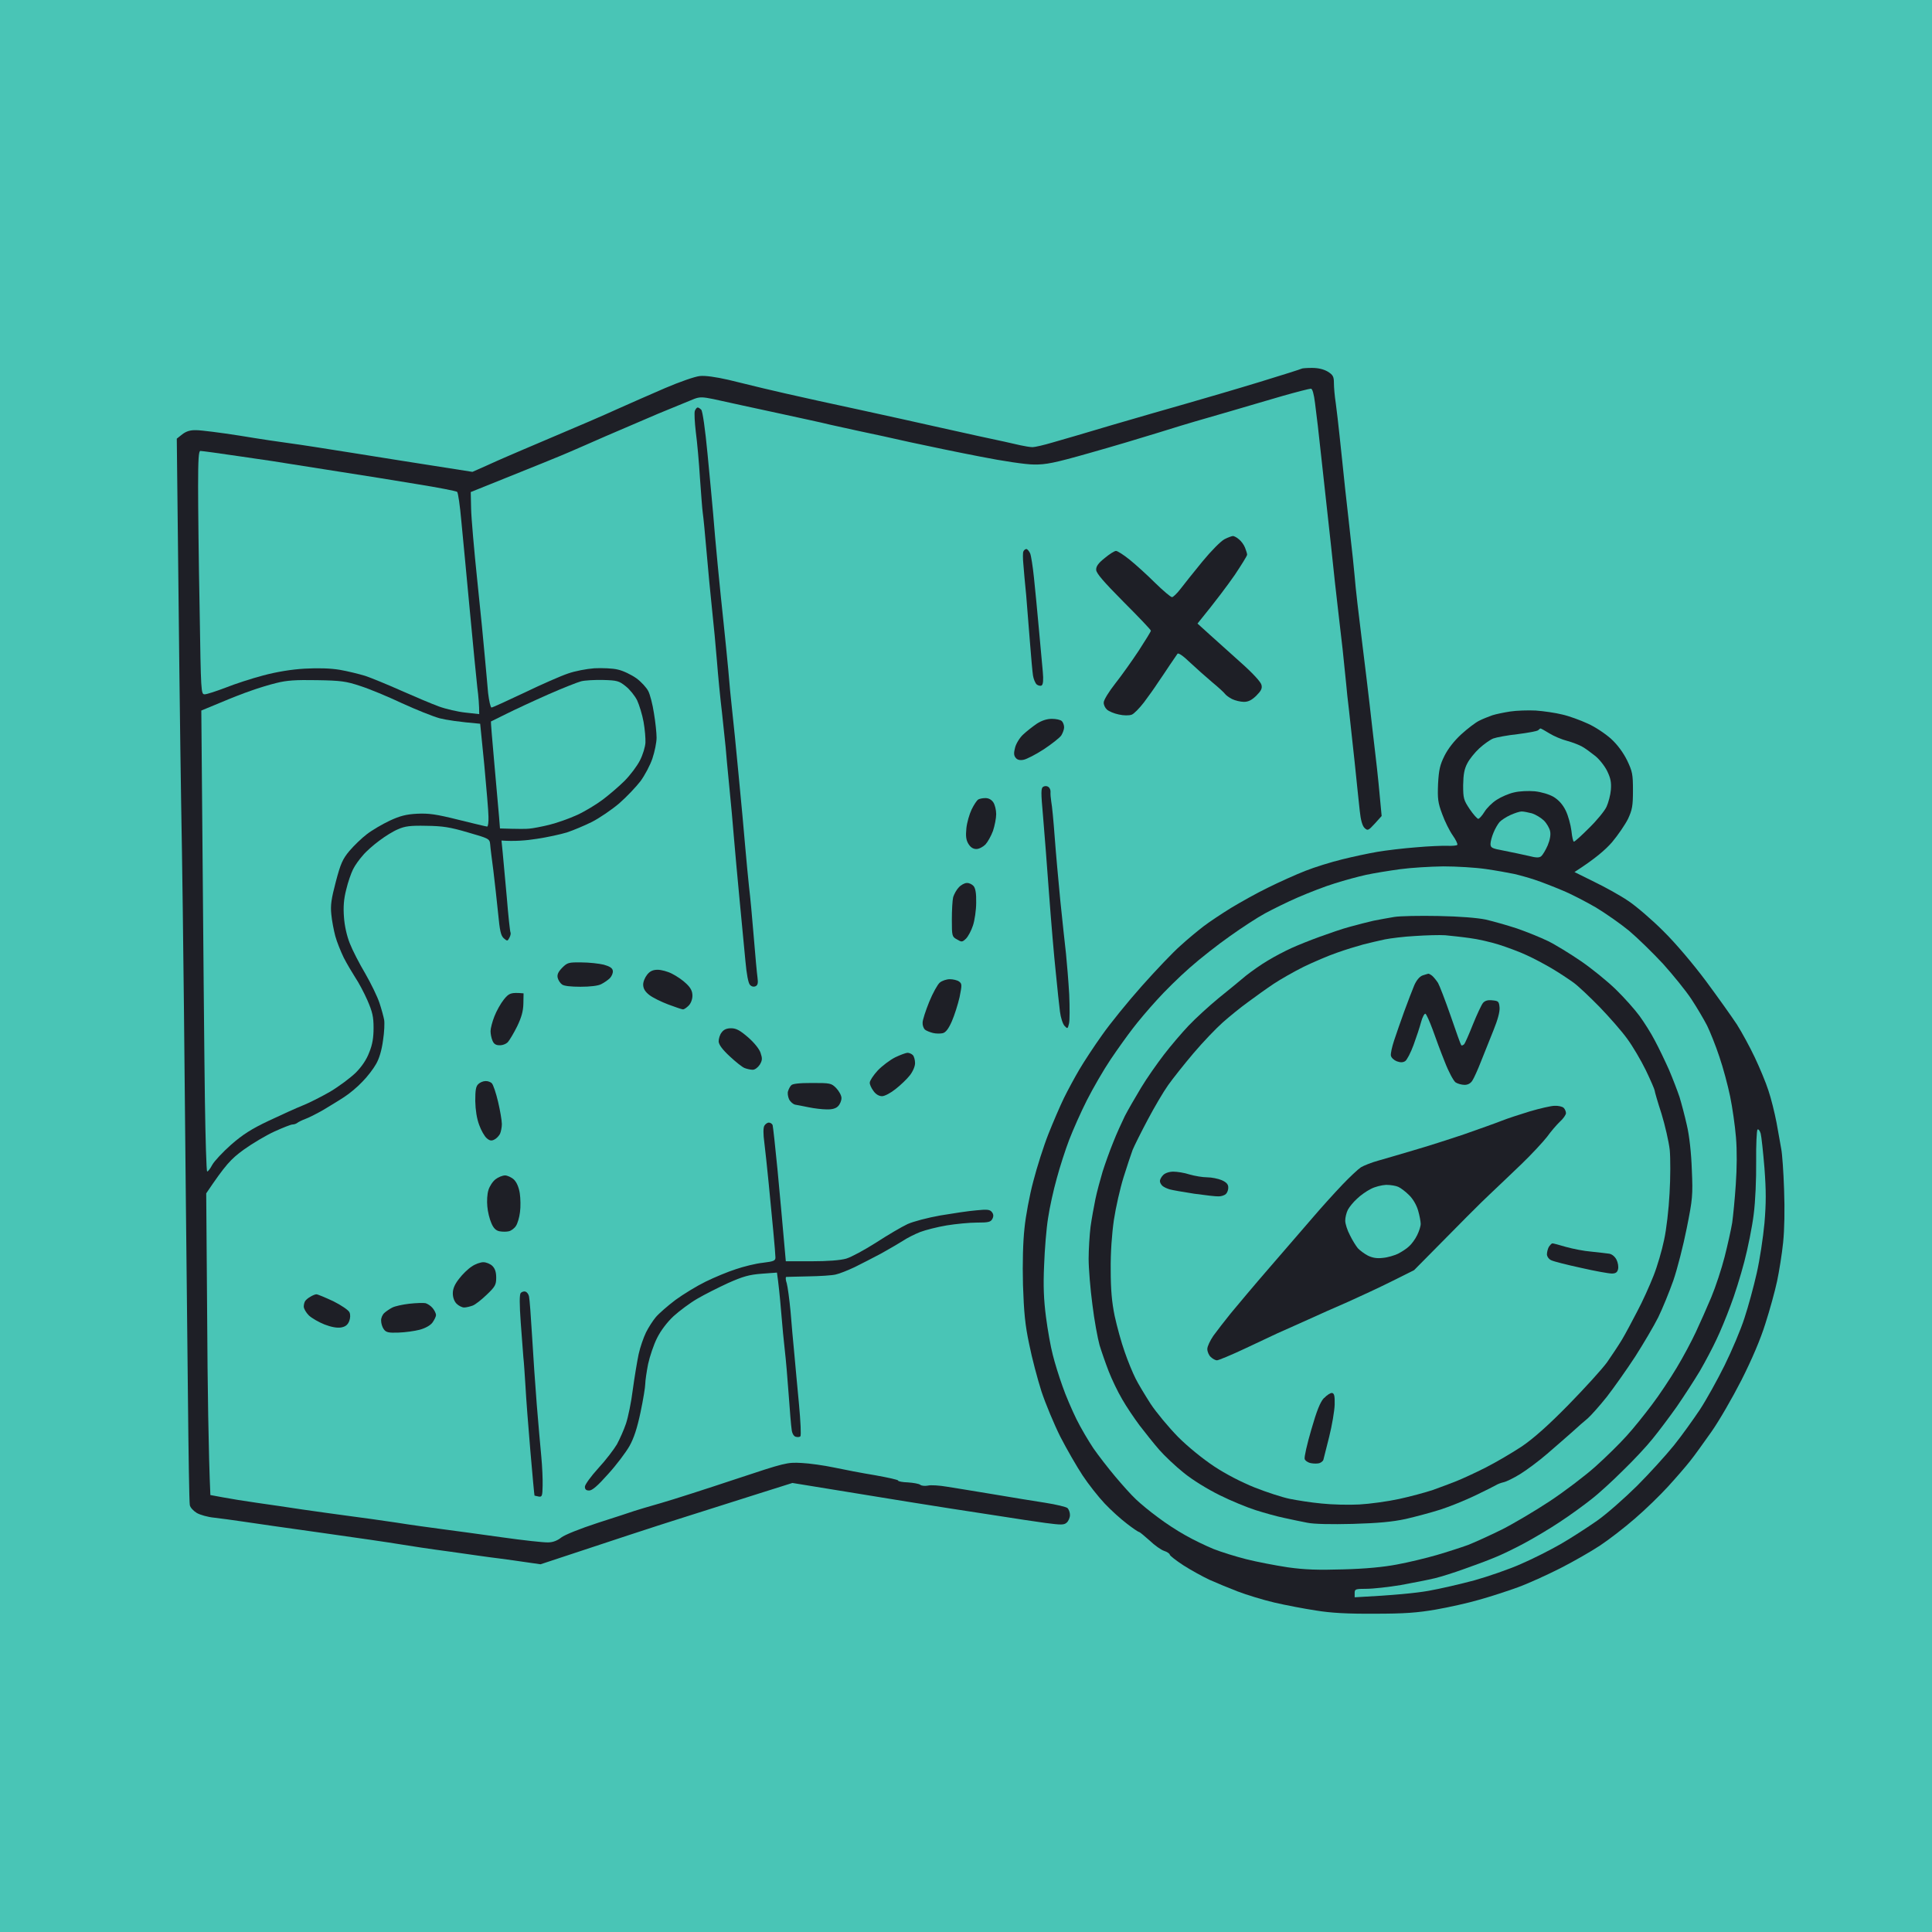 <svg width="1024" height="1024" viewBox="0 0 1024 1024" fill="none" xmlns="http://www.w3.org/2000/svg">
<path d="M0 1024V512V0H1024V1024H0Z" fill="#49C5B6"/>
<path fill-rule="evenodd" clip-rule="evenodd" d="M695.4 195C698.7 195 701.6 195.7 703.8 197C706.5 198.7 707 199.6 707 203C707 205.2 707.4 210 708 213.8C708.5 217.5 709.4 225.2 710 231C710.6 236.8 712 249.6 713 259.5C714.1 269.4 715.5 281.6 716 286.5C716.6 291.4 717.5 300 718 305.5C718.4 311 720.2 326.5 721.9 340C723.6 353.5 725.4 368.8 726 374C726.6 379.2 727.9 390.9 729 400C730.1 409.1 731.2 420.1 732.3 432.5L728.7 436.5C725.2 440.3 724.9 440.4 723.2 438.8C722.1 437.7 721.2 434.7 720.7 429.8C720.3 425.8 719 414.2 718 404C716.9 393.8 715.5 381.4 715 376.5C714.4 371.6 713.7 365.2 713.5 362.5C713.2 359.8 712.4 351.4 711.6 344C710.7 336.6 709.6 326.4 709 321.5C708.4 316.6 706.8 302.1 705.5 289.5C704.1 276.9 701.9 256.4 700.5 244C699.2 231.6 697.6 218 697 213.7C696.4 208.8 695.6 206 694.8 206C694.1 206 687.4 207.7 680 209.8C672.6 212 660 215.6 652 218C644 220.3 635.5 222.8 633 223.5C630.5 224.2 622 226.8 614 229.3C606 231.8 589.6 236.7 577.5 240.1C558.9 245.4 554.3 246.3 548 246.2C543.7 246.2 531.6 244.4 519.5 242C508 239.8 491.3 236.3 482.5 234.4C473.7 232.4 461.3 229.7 455 228.4C448.7 227 441.9 225.5 440 225.1C438.1 224.6 433.1 223.5 429 222.6C424.9 221.7 417.2 220 412 218.9C406.8 217.8 398.5 216 393.5 214.9C388.6 213.8 381.6 212.3 378 211.5C372.6 210.4 370.9 210.3 368 211.4C366.1 212.2 357.5 215.7 349 219.2C340.5 222.8 327.9 228.2 321 231.2C314.1 234.2 305.6 238 302 239.5C298.4 241.1 285.2 246.5 249.5 260.8L249.7 269.7C249.8 274.5 251.3 291.8 253 308C254.7 324.2 256.5 342.4 257 348.5C257.6 354.6 258.3 363 258.7 367.3C259.2 371.5 260 375 260.5 375C261.1 375 268.9 371.4 278 367.1C287.1 362.7 297.4 358.2 301 357C304.6 355.7 310.9 354.5 315 354.2C319.1 354 324.8 354.2 327.5 354.9C330.3 355.5 334.6 357.6 337.3 359.5C339.9 361.4 342.7 364.5 343.6 366.3C344.5 368 345.9 373.3 346.6 378C347.4 382.7 348 388.5 348 391C348 393.5 347 398.4 345.8 402C344.6 405.6 341.7 411 339.5 414C337.2 417 332.2 422.3 328.2 425.8C324.2 429.2 317.7 433.6 313.8 435.6C309.8 437.6 303.8 440.1 300.5 441.2C297.2 442.2 290 443.8 284.5 444.6C279 445.5 272.5 446 265.8 445.5L266.4 451.5C266.7 454.8 267.7 465.6 268.6 475.5C269.4 485.4 270.3 493.8 270.6 494.3C270.8 494.7 270.6 495.9 270 497C269 498.9 268.9 498.9 267 497.3C265.4 495.8 264.9 493.3 264 484C263.4 477.7 262.2 467.6 261.5 461.5C260.7 455.4 259.9 449.2 259.8 447.5C259.5 444.6 259.2 444.4 248 441.2C238.5 438.4 234.6 437.8 226 437.7C217.5 437.5 214.6 437.9 211 439.5C208.5 440.5 204 443.3 201 445.6C198 447.8 194 451.3 192.3 453.4C190.5 455.4 188.1 458.7 187.1 460.8C186.1 462.8 184.4 467.6 183.5 471.5C182.2 476.5 181.9 480.7 182.3 486C182.6 490.6 183.8 496 185.4 500C186.8 503.6 190.5 510.8 193.6 516C196.6 521.2 200 528.2 201.1 531.5C202.2 534.8 203.3 538.9 203.6 540.5C203.9 542.1 203.7 547.1 203 551.5C202.3 556.7 201 561.1 199.3 564C197.9 566.5 194.7 570.7 192.1 573.3C189.6 576 185.3 579.6 182.5 581.4C179.8 583.2 174.8 586.2 171.5 588.2C168.2 590.1 163.9 592.3 162 593C160.1 593.7 158.1 594.7 157.5 595.2C157 595.6 155.9 596 155 596C154.2 596 149.9 597.7 145.5 599.7C141.1 601.7 133.7 606.1 129.1 609.4C122.3 614.4 119.7 617.1 109.3 632.5L109.8 698C110 734 110.5 770 111.5 792.4L118 793.6C121.6 794.3 129.7 795.6 136 796.5C142.3 797.4 153.4 799 160.5 800.1C167.7 801.1 178.7 802.7 185 803.5C191.3 804.3 202.6 805.9 210 807C217.4 808.2 228.5 809.7 234.5 810.5C240.6 811.3 254.7 813.2 266 814.8C277.3 816.4 288.3 817.6 290.5 817.5C293.1 817.5 295.5 816.5 297.5 814.9C299.3 813.5 307.2 810.3 317 807.1C326.1 804.2 334.6 801.4 336 800.9C337.4 800.4 343.9 798.5 350.5 796.6C357.1 794.7 374.8 789 389.8 784C416.3 775.2 417.2 775 424.8 775.4C429 775.6 436.8 776.7 442 777.8C447.2 778.9 457 780.8 463.8 781.9C470.5 783.1 476 784.3 476 784.7C476 785.2 478.4 785.6 481.2 785.7C484.1 785.9 487.1 786.4 487.8 787C488.4 787.5 490.2 787.7 491.8 787.4C493.3 787 497.9 787.3 502 788C506.1 788.6 517.2 790.5 526.5 792C535.9 793.6 548.2 795.6 554 796.5C559.8 797.4 565.1 798.7 565.8 799.3C566.5 800 567.1 801.6 567.1 803C567.1 804.4 566.3 806.2 565.4 807C564 808.3 562.5 808.3 554.1 807.2C548.8 806.5 537.8 804.8 529.5 803.5C521.3 802.2 509.6 800.4 503.5 799.5C497.5 798.6 476.2 795.2 420 786L401.3 791.9C390.9 795.2 372.4 801.1 360 805C347.6 808.9 326 816 286.5 829.1L279.5 828.1C275.7 827.5 268.9 826.6 264.5 826C260.1 825.5 248.4 823.8 238.5 822.4C228.6 821.1 216.7 819.3 212 818.5C207.3 817.7 188.9 815 171 812.5C153.1 810 134.2 807.3 129 806.5C123.8 805.7 116.8 804.8 113.5 804.4C110.2 804.1 106 802.9 104.3 801.9C102.5 800.8 100.8 799 100.6 797.7C100.3 796.5 99.9 770.3 99.6 739.5C99.3 708.7 98.8 661.9 98.5 635.5C98.2 609.1 97.8 563.9 97.5 535C97.2 506.1 96.6 456.6 96 425C95.5 393.4 94.8 337.1 93.7 232.5L96.6 230.2C98.7 228.6 100.8 227.9 104 228C106.5 228 116.8 229.3 127 230.9C137.2 232.6 149.3 234.4 154 235C158.7 235.6 173.3 237.9 186.5 240C199.7 242.1 219.5 245.3 250.4 250.1L257.4 247C261.3 245.2 265.9 243.2 267.5 242.5C269.2 241.7 280.6 236.9 293 231.6C305.4 226.4 320.7 219.8 327 216.9C333.3 214.1 344.8 209 352.5 205.7C360.2 202.4 368.5 199.5 371 199.3C373.8 199 379.4 199.8 386 201.3C391.8 202.7 400.1 204.7 404.5 205.8C408.9 206.9 422.2 209.9 434 212.5C445.8 215 465.6 219.4 478 222.1C490.4 224.9 508.6 228.9 518.5 231.1C528.4 233.2 538.4 235.4 540.8 236C543.1 236.5 546 237 547.3 237C548.5 237 553.3 235.9 558 234.5C562.7 233.2 576.6 229.1 589 225.4C601.4 221.8 619.2 216.6 628.5 214C637.9 211.3 655.4 206.2 667.5 202.5C679.6 198.8 689.7 195.6 689.9 195.4C690.1 195.2 692.6 195 695.4 195V195ZM369.7 216C370.2 215.9 371 216.5 371.7 217.2C372.4 218 373.8 227.7 375 240.5C376.2 252.6 377.5 267 378 272.5C378.4 278 379.5 290.1 380.4 299.5C381.3 308.9 382.7 322.6 383.5 330C384.3 337.4 385.4 348.7 386 355C386.5 361.3 387.4 370.8 388 376C388.6 381.2 390.2 397 391.5 411C392.9 425 394.4 442.1 395 449C395.6 455.9 396.5 465.3 397 470C397.6 474.7 398.7 486.6 399.5 496.5C400.3 506.4 401.2 516.2 401.5 518.2C401.9 521 401.6 522.2 400.5 522.7C399.5 523.2 398.3 522.9 397.5 522C396.6 521.1 395.7 516.2 395.1 509.5C394.5 503.4 393.1 488.8 392 477C390.9 465.2 389.5 450.3 389 444C388.5 437.7 387.4 425.3 386.5 416.5C385.6 407.7 384.8 398.5 384.6 396C384.3 393.5 383.5 385.4 382.7 378C381.8 370.6 380.6 358.2 380 350.5C379.4 342.8 378.2 330.4 377.4 323C376.6 315.6 375.3 301.9 374.5 292.5C373.7 283.1 372.8 273.9 372.5 272C372.2 270.1 371.6 261.7 371 253.5C370.5 245.2 369.5 234.2 368.8 229C368.2 223.8 367.9 218.7 368.3 217.7C368.7 216.8 369.3 216 369.7 216V216ZM653.5 284.1C654 284.1 655.5 284.8 656.6 285.8C657.8 286.7 659.3 288.7 659.9 290.3C660.5 291.8 661 293.4 661 294C661 294.6 658 299.4 654.4 304.8C650.7 310.1 644.8 318.1 634.7 330.5L641.1 336.3C644.6 339.4 652.1 346.2 657.8 351.3C664 356.8 668.3 361.5 668.6 363C669.1 364.9 668.4 366.2 665.8 368.8C663.4 371.1 661.6 372 659.3 372C657.5 372 654.6 371.3 653 370.5C651.4 369.7 649.7 368.4 649.3 367.8C648.8 367.1 645.8 364.3 642.5 361.6C639.2 358.8 633.9 354.1 630.7 351.1C627.2 347.7 624.6 345.9 624.1 346.5C623.7 347.1 621.8 349.8 620 352.5C618.2 355.3 615.3 359.5 613.6 362C612 364.5 608.7 369.1 606.3 372.3C603.9 375.4 601 378.4 599.8 378.8C598.5 379.3 595.5 379.3 593 378.7C590.5 378.2 587.7 377 586.7 376.1C585.7 375.2 584.9 373.5 585 372.3C585 371 587.8 366.5 591.1 362.3C594.5 358 600.1 350.1 603.6 344.8C607.1 339.4 610 334.7 610 334.3C610 333.8 603.5 327 595.5 319C584.9 308.3 581 303.8 581 302C580.9 300.2 582.2 298.4 585.5 295.8C588 293.7 590.7 292 591.5 292C592.3 292 595.6 294.1 598.8 296.7C601.9 299.2 608 304.7 612.2 308.9C616.5 313.1 620.5 316.5 621.2 316.5C621.8 316.5 623.9 314.5 625.8 312C627.7 309.5 632.9 303 637.4 297.5C642.1 291.8 647.1 286.8 649 285.8C650.9 284.8 653 284.1 653.5 284.1V284.1ZM544 291C544.5 291 545.4 292 546 293.3C546.5 294.5 547.4 300.2 548 306C548.6 311.8 549.8 323.9 550.6 333C551.4 342.1 552.4 352.4 552.7 356C553.1 360.333 552.9 362.767 552.1 363.3C551.5 363.7 550.3 363.4 549.5 362.8C548.7 362.1 547.8 359.9 547.5 358C547.2 356.1 546.5 348.2 545.9 340.5C545.3 332.8 544.4 321.6 543.9 315.5C543.3 309.4 542.6 302 542.4 299C542.1 296 542.1 292.9 542.4 292.3C542.7 291.6 543.4 291 544 291ZM814 376.6C818.1 376.9 824.4 377.8 828 378.7C831.6 379.5 837.6 381.7 841.5 383.5C845.4 385.2 850.9 388.9 853.9 391.6C857.3 394.7 860.3 398.8 862.4 403C865.2 408.9 865.5 410.3 865.5 419C865.5 427.2 865.1 429.2 862.9 434C861.4 437 857.6 442.6 854.4 446.4C851 450.3 845.6 455.1 834.5 462.2L845 467.4C850.8 470.2 858.9 474.7 863 477.5C867.1 480.2 875.5 487.4 881.6 493.5C888.1 499.9 897.4 510.9 904.2 520C910.5 528.5 917.9 538.9 920.6 543C923.2 547.1 927.5 555 930.1 560.5C932.7 566 936 573.9 937.3 578C938.7 582.1 940.6 589.8 941.6 595C942.5 600.2 943.7 606.5 944.1 609C944.6 611.5 945.3 621.1 945.6 630.5C946 641 945.8 651.7 945.1 658.5C944.5 664.5 943 673.8 941.9 679C940.8 684.2 938 694.4 935.7 701.5C933.1 709.9 928.5 720.6 923 731.5C918.2 740.9 911.1 753.2 907 759C902.9 764.8 897.9 771.8 895.7 774.5C893.5 777.3 888.3 783.3 884.1 787.9C879.9 792.5 872 800.2 866.5 804.9C861 809.7 852.7 816.1 848 819.2C843.3 822.3 833.9 827.7 827 831.2C820.1 834.7 810 839.3 804.5 841.3C799 843.3 789.8 846.3 784 847.9C778.2 849.6 767.9 851.9 761 853.1C751.1 854.8 744.4 855.3 728.5 855.3C714.3 855.4 705.3 854.9 697.5 853.6C691.5 852.7 681.5 850.8 675.5 849.4C669.5 848 660.7 845.3 656 843.5C651.3 841.7 644.6 838.9 641 837.3C637.4 835.6 631.2 832.2 627.3 829.7C623.3 827.1 620 824.5 620 824C620 823.5 618.6 822.5 617 822C615.4 821.5 611.9 819 609.3 816.5C606.6 814.1 604.2 812.1 603.8 812C603.3 812 600.4 810 597.3 807.6C594.1 805.2 588.8 800.4 585.5 796.9C582.2 793.4 576.9 786.7 573.8 782C570.7 777.3 565.4 768.1 562 761.5C558.7 754.9 554.2 744.1 552 737.5C549.9 730.9 546.9 719.6 545.5 712.5C543.3 702.2 542.7 695.6 542.2 681C541.9 669.4 542.2 658.2 543 651C543.6 644.7 545.7 633.4 547.7 626C549.6 618.6 553.2 607.3 555.7 601C558.2 594.7 561.9 586.1 563.9 582C565.9 577.9 569.6 571.1 572 567C574.4 562.9 579.9 554.5 584.2 548.5C588.4 542.5 597.9 530.8 605.3 522.5C612.6 514.3 621.7 504.7 625.6 501.3C629.4 497.8 635 493.2 638 490.9C641 488.6 647.5 484.3 652.5 481.2C657.5 478.2 666.2 473.3 672 470.5C677.8 467.6 686.7 463.6 691.8 461.6C696.8 459.6 705.6 456.9 711.3 455.5C716.9 454.1 725.3 452.3 730 451.5C734.7 450.7 743.9 449.6 750.5 449.1C757.1 448.5 764.6 448.2 767.2 448.3C769.7 448.4 772.1 448.2 772.4 447.8C772.7 447.3 771.6 445.1 770 442.8C768.3 440.4 765.8 435.4 764.4 431.5C762.1 425.4 761.9 423.3 762.2 415.5C762.6 408.1 763.2 405.4 765.6 400.6C767.5 396.8 770.7 392.7 774.5 389.2C777.8 386.2 782.1 382.9 784 382C785.9 381 789.1 379.8 791 379.1C792.9 378.5 797.2 377.6 800.5 377.1C803.8 376.6 809.9 376.4 814 376.6ZM557.5 381C559.7 381 562.1 381.5 562.8 382.2C563.5 382.9 564 384.4 564 385.5C564 386.6 563.3 388.5 562.5 389.8C561.7 391 557.5 394.3 553.3 397.1C549 399.9 544.1 402.4 542.5 402.7C540.5 403.1 539.1 402.7 538.3 401.6C537.3 400.4 537.3 399 538 396.3C538.5 394.2 540.4 391.1 542.2 389.4C544 387.7 547.3 385.1 549.5 383.6C552.1 381.9 554.9 381 557.5 381ZM555.7 417.1C556.4 417.6 556.9 418.8 556.8 419.8C556.7 420.7 556.9 423.1 557.2 425C557.6 426.9 558.4 435.3 559 443.5C559.6 451.8 561 467.1 562 477.5C563.1 487.9 564.4 500.6 565 505.5C565.5 510.4 566.3 520.1 566.7 527C567 533.9 567 540.9 566.6 542.5C565.9 545.4 565.8 545.4 564.2 543.7C563.3 542.7 562.2 539.4 561.8 536.2C561.4 533.1 560.4 523.8 559.6 515.5C558.7 507.3 557.1 488.4 556 473.5C554.9 458.6 553.5 440.1 552.8 432.2C551.7 420 551.7 417.8 552.9 417C553.8 416.5 554.9 416.5 555.7 417.1V417.1ZM522.3 423C524 423 525.5 423.8 526.5 425.3C527.3 426.5 528 429.3 528 431.5C528 433.7 527.2 437.7 526.3 440.4C525.3 443.1 523.5 446.3 522.3 447.6C521 448.9 518.9 450 517.5 450C515.8 450 514.4 449.1 513.3 447.3C512 445.2 511.8 443.1 512.2 439C512.5 436 513.8 431.5 515 429C516.2 426.5 517.8 424.2 518.4 423.8C519 423.4 520.7 423 522.3 423V423ZM512.4 468C513.6 467.9 515.2 468.7 516 469.6C517 470.8 517.5 473.4 517.4 478.4C517.4 482.3 516.6 487.8 515.7 490.5C514.8 493.3 513.1 496.4 512 497.5C510 499.4 509.7 499.4 507.2 497.9C504.6 496.5 504.5 496.1 504.5 487.4C504.5 482.5 504.8 477.1 505.2 475.5C505.7 473.9 507 471.5 508.2 470.3C509.4 469 511.3 468 512.4 468V468ZM308.2 510.1C312.2 510.1 317.5 510.7 320 511.3C323.2 512.2 324.6 513.1 324.8 514.5C325 515.6 324.3 517.3 323.3 518.4C322.3 519.4 320.3 520.8 318.7 521.6C317.1 522.5 312.8 523 307.7 523C302.6 523 298.9 522.6 297.9 521.8C296.9 521.1 295.9 519.5 295.6 518.3C295.2 516.6 295.8 515.2 297.9 513C300.7 510.2 301.3 510 308.2 510.1ZM348.6 514C350.5 514 353.9 514.9 356.2 516.1C358.6 517.3 362 519.6 363.8 521.4C366.2 523.7 367 525.4 367 527.8C367 529.6 366.2 531.8 365 533C363.9 534.1 362.6 535 362 535C361.4 535 358 533.8 354.2 532.4C350.5 531 346 528.8 344.2 527.4C342 525.7 341 524.1 340.9 522.1C340.8 520.5 341.8 518.1 343 516.6C344.5 514.7 346.1 514 348.6 514V514ZM503.4 519C505.1 519 507.3 519.5 508.3 520.2C509.9 521.4 509.9 522 508.6 528.5C507.7 532.4 505.9 538.1 504.5 541.3C502.8 545.2 501.3 547.2 499.7 547.6C498.5 547.9 496.1 547.9 494.5 547.5C492.9 547.1 490.9 546.3 490.2 545.7C489.5 545 488.9 543.4 489 542C489 540.6 490.6 535.7 492.5 531C494.4 526.3 497 521.7 498.1 520.8C499.3 519.8 501.7 519 503.4 519V519ZM277.5 526.5L277.4 532C277.3 536 276.4 539.2 274.1 544C272.3 547.6 270.1 551.3 269.2 552.3C268.3 553.3 266.3 554.1 264.7 554C262.8 554 261.7 553.3 261 551.5C260.4 550.1 260 547.9 260 546.5C260 545.1 260.9 541.6 262 538.8C263.1 535.9 265.4 531.8 267.1 529.7C269.8 526.4 270.7 525.9 277.5 526.5V526.5ZM387.5 545C390.2 545 392.2 546.1 396.5 549.8C399.7 552.6 402.4 555.9 403.1 558C404.1 561 404.1 561.9 402.7 564.3C401.7 565.8 400.1 567 399 567C397.9 567 396 566.6 394.7 566.1C393.5 565.7 389.9 562.8 386.8 559.9C382.9 556.3 381 553.7 380.9 552C380.9 550.6 381.5 548.4 382.5 547.2C383.6 545.7 385.1 545 387.5 545V545ZM481 558C481.8 558 483.1 558.5 483.8 559.2C484.5 559.9 485 561.9 485 563.5C485 565.2 483.8 568 482.2 570C480.7 571.9 477.4 575.1 474.7 577.2C472.1 579.3 468.9 581 467.5 581C465.9 581 464.2 580 463 578.3C461.8 576.7 460.9 574.7 461 573.8C461 572.8 462.9 569.9 465.2 567.4C467.6 564.9 471.7 561.8 474.5 560.4C477.2 559.1 480.2 558 481 558ZM257.3 573C258.5 572.9 260.1 573.5 260.7 574.2C261.4 574.9 262.9 579.3 264 584C265.1 588.7 266 594 266 595.8C266 597.5 265.5 599.9 265 601C264.4 602.1 263.1 603.5 262 604C260.5 604.8 259.5 604.6 258 603.3C256.8 602.3 255 599.1 254 596.3C252.7 592.9 252 588.3 251.9 583.6C251.9 577.9 252.2 575.8 253.5 574.6C254.4 573.7 256.1 573 257.3 573V573ZM430.4 574C440.1 574 440.6 574.1 443.2 576.7C444.7 578.3 446 580.6 446 582C446 583.4 445.2 585.3 444.2 586.3C443.1 587.5 441 588.1 438.2 588C435.9 588 431.6 587.5 428.7 586.9C425.9 586.3 422.6 585.7 421.5 585.5C420.4 585.3 418.9 584 418.2 582.6C417.6 581.2 417.3 579.2 417.7 578.3C418 577.3 418.7 575.9 419.3 575.3C419.9 574.4 423.5 574 430.4 574V574ZM407.5 595C408.3 595 409.2 595.6 409.5 596.3C409.7 596.9 410.9 607.6 412.1 620C413.3 632.4 414.7 648.4 416.5 668.5H430C438.7 668.5 445.3 668 448.5 667.1C451.2 666.3 458.4 662.4 464.5 658.5C470.5 654.6 478 650.2 481 648.8C484.1 647.4 491.7 645.4 498.5 644.2C505.1 643.1 513.6 641.8 517.5 641.5C523.3 640.9 524.7 641.1 525.7 642.4C526.6 643.5 526.7 644.6 526 646C525.1 647.7 524 648 517.7 648C513.8 648 506.6 648.7 501.7 649.5C496.9 650.3 490.6 651.9 487.7 653C484.9 654.1 480.7 656.2 478.5 657.7C476.3 659.1 471.1 662.1 467 664.4C462.9 666.6 456.6 669.8 453 671.6C449.4 673.3 444.9 675.1 443 675.5C441.1 676 434.5 676.4 428.5 676.5C422.4 676.6 417.2 676.8 416.7 676.8C416.3 676.9 416.4 678.5 417 680.2C417.5 682 418.4 688.7 419 695C419.5 701.3 420.4 711.5 421 717.5C421.5 723.5 422.7 735.7 423.5 744.5C424.3 753.3 424.7 760.8 424.2 761.3C423.8 761.7 422.7 761.8 421.7 761.5C420.7 761.2 419.8 759.7 419.6 757.7C419.3 756 418.6 747.5 418 739C417.4 730.5 416.5 720.1 416 716C415.5 711.9 414.6 702.4 414 695C413.4 687.6 412.6 679.9 411.8 674.5L403.7 675.1C397 675.6 393.7 676.6 386 680C380.8 682.4 373.4 686.1 369.5 688.4C365.7 690.6 360.1 694.8 357 697.6C353.6 700.8 350.3 705.1 348.3 709.1C346.5 712.6 344.4 718.9 343.5 723C342.7 727.1 342 731.9 342 733.5C342 735.1 340.9 741.9 339.5 748.5C337.7 757 336 762.2 333.6 766.5C331.7 769.8 326.7 776.5 322.3 781.3C316.8 787.5 313.8 790.1 312.2 790C310.7 790 310 789.4 310 788C310 786.9 313.2 782.5 317.1 778.2C321 774 325.4 768.2 327 765.5C328.5 762.7 330.7 757.8 331.8 754.5C332.9 751.2 334.6 743.1 335.4 736.5C336.3 729.9 337.7 721.5 338.5 717.7C339.3 714 341.1 708.9 342.4 706.2C343.7 703.6 346 700 347.6 698.1C349.2 696.2 353.9 692.1 358 689C362.1 686 369.3 681.6 374 679.3C378.7 677 385.9 674 390 672.7C394.1 671.3 400.5 669.7 404.3 669.3C410.1 668.6 411 668.2 411 666.5C411 665.4 410.5 659.3 409.9 653C409.3 646.7 408.2 635 407.4 627C406.6 619 405.6 609.4 405.1 605.5C404.5 601.2 404.5 597.8 405.1 596.7C405.6 595.8 406.7 595 407.5 595V595ZM267.7 623C268.9 623 271.1 624 272.4 625.2C273.9 626.7 275 629.3 275.5 632.5C275.9 635.2 276 639.7 275.6 642.5C275.3 645.2 274.3 648.5 273.5 649.7C272.7 651 271 652.3 269.7 652.6C268.5 652.9 266.3 652.9 264.7 652.6C262.8 652.2 261.5 650.9 260.4 648.2C259.5 646.2 258.5 642.2 258.3 639.5C258 636.7 258.2 632.8 258.9 630.7C259.5 628.7 261.2 626.1 262.7 625C264.1 623.9 266.4 623 267.7 623ZM256.2 669C257.7 669 259.9 669.9 261 671C262.4 672.4 263 674.3 263 677.2C263 681 262.4 682 258 686.2C255.2 688.9 251.9 691.5 250.5 692C249.1 692.5 247.1 693 246 693C244.9 693 243.1 692.1 242 691C240.8 689.8 240 687.7 240 685.5C240 683.1 241 680.7 243.3 677.8C245.1 675.4 248.1 672.5 250 671.3C251.8 670 254.6 669 256.2 669ZM278.5 684.6C279.3 684.8 280.2 686 280.4 687.2C280.7 688.5 281.4 697.8 282 708C282.6 718.2 283.7 734.6 284.5 744.5C285.3 754.4 286.4 766.8 286.9 772C287.4 777.2 287.7 784.2 287.6 787.5C287.5 792.9 287.3 793.5 285.5 793.2C284.4 793 283.4 792.7 283.3 792.7C283.2 792.6 282.2 781.9 281.1 769C280 756.1 278.8 740.5 278.5 734.5C278.1 728.5 277.7 721.7 277.4 719.5C277.2 717.3 276.6 709 276 701C275.3 691.2 275.3 686.1 276 685.3C276.6 684.7 277.7 684.3 278.5 684.6V684.6ZM167.7 686C168.4 686 172.4 687.7 176.7 689.7C180.9 691.8 184.7 694.4 185.2 695.5C185.8 696.7 185.7 698.6 185.1 700.2C184.3 702.2 183.1 703.2 180.7 703.6C178.6 703.9 175.6 703.4 172 702C169 700.8 165.3 698.7 163.7 697.2C162.2 695.7 161 693.6 161 692.5C161 691.4 161.4 690 161.8 689.5C162.2 688.9 163.4 687.9 164.5 687.3C165.6 686.6 167.1 686 167.7 686ZM225.5 690.7C226.6 691 228.3 692.1 229.3 693.3C230.3 694.5 231.1 696.2 231.1 697C231.1 697.8 230.2 699.6 229.2 701C228.1 702.5 225.4 704 222.4 704.8C219.7 705.5 214.7 706.2 211.2 706.3C205.9 706.5 204.6 706.2 203.4 704.5C202.6 703.4 202 701.4 202 700C201.9 698.6 202.7 696.8 203.7 695.9C204.7 695 206.6 693.7 208 693C209.4 692.3 213.4 691.4 217 691C220.6 690.6 224.4 690.5 225.5 690.7V690.7Z" fill="#1E1F26"/>
<path d="M105.8 322.3C105.3 297.1 105 268.1 105 257.8V257.7C105 243.4 105.3 239 106.2 239C106.9 239 116.7 240.3 128 242C139.3 243.6 151.2 245.4 154.5 246C157.8 246.5 169.5 248.4 180.5 250.1C191.5 251.8 209.7 254.7 221 256.6C232.3 258.4 241.9 260.3 242.3 260.7C242.8 261.2 243.8 268 244.5 276C245.3 284 247.3 305.4 249 323.5C250.7 341.6 252.5 360.1 253 364.5C253.6 368.9 254 373.9 254 378.5L246.8 377.7C242.8 377.3 236.3 375.8 232.5 374.4C228.7 373 219.7 369.2 212.5 366C205.3 362.8 196.8 359.3 193.5 358.2C190.2 357.2 184.1 355.7 180 355C175.1 354.2 168.7 354 161.5 354.4C154.4 354.8 146.6 356.1 139.5 358C133.4 359.6 124.5 362.5 119.5 364.5C114.5 366.4 109.6 368 108.5 368C106.514 368 106.5 367.113 105.815 323.232L105.8 322.3Z" fill="#49C5B6"/>
<path d="M133 366.1C136.6 364.8 142.7 362.9 146.5 362C152 360.6 156.7 360.3 168 360.5C180.7 360.7 183.5 361.1 191 363.6C195.7 365.1 205.6 369.2 213 372.7C220.4 376.1 229.4 379.7 233 380.7C236.6 381.6 242.9 382.6 254.5 383.6L256.7 405.6C257.8 417.7 258.9 430 258.9 432.8C259 435.7 258.7 438.1 258.2 438.1C257.8 438.1 251 436.5 243 434.5C231 431.5 227.2 431 221 431.3C215.2 431.6 211.9 432.5 206.5 435C202.7 436.8 197.2 440 194.5 442.1C191.7 444.2 187.6 448.2 185.2 451C181.6 455.3 180.5 457.8 178 467.3C175.6 476.4 175.1 479.8 175.6 484.6C175.9 487.9 176.9 493.1 177.7 496.1C178.5 499.1 180.6 504.3 182.2 507.6C183.9 510.9 186.7 515.6 188.3 518.1C190 520.6 192.9 526 194.7 530.1C197.4 536.3 198 538.9 198 544.8C198 550 197.4 553.7 195.7 557.8C194.3 561.6 191.7 565.4 188.5 568.6C185.7 571.3 179.7 575.8 175 578.6C170.3 581.3 163.8 584.6 160.5 585.9C157.2 587.2 149.1 590.9 142.5 594C133.2 598.4 128.7 601.3 122.5 606.7C118.1 610.6 113.6 615.4 112.5 617.4C111.4 619.5 110.2 621 109.8 620.9C109.4 620.7 108.9 603.7 108.6 583.1C108.3 562.5 107.8 507.6 106.7 376.6L116.6 372.5C122 370.2 129.4 367.3 133 366.1Z" fill="#49C5B6"/>
<path d="M290.5 368.1C298.2 364.7 306.1 361.6 308 361.1C309.9 360.6 315.2 360.3 319.6 360.4C327.1 360.6 328.1 360.9 331.6 363.7C333.8 365.4 336.5 368.8 337.7 371.2C338.8 373.6 340.4 378.7 341.1 382.6C341.8 386.5 342.2 391.4 342.1 393.6C342 395.8 340.7 400.1 339.2 403C337.7 406 334 410.9 331 413.9C328 416.9 322.8 421.3 319.5 423.8C316.2 426.3 310.1 430 306 431.9C301.9 433.8 295.1 436.2 291 437.2C286.9 438.2 282.1 439.1 280.5 439.2C278.9 439.4 274.7 439.4 265 439.1L264.5 432.8C264.2 429.4 263.1 416.7 262 404.6C260.9 392.5 260.1 382.5 260.2 382.4C260.4 382.3 264.1 380.5 268.5 378.3C272.9 376.1 282.8 371.5 290.5 368.1Z" fill="#49C5B6"/>
<path d="M804.5 389.1C810 388.4 814.9 387.5 815.3 387C815.8 386.5 816.3 386.1 816.5 386.1C816.8 386.1 818.9 387.3 821.2 388.7C823.6 390.2 827.9 392 830.7 392.7C833.6 393.5 837.2 394.9 838.7 395.8C840.3 396.7 843.3 398.9 845.4 400.6C847.5 402.2 850.4 405.8 851.8 408.6C853.7 412.5 854.1 414.7 853.8 418.6C853.6 421.3 852.5 425.4 851.5 427.6C850.5 429.8 846.3 434.9 842.3 438.8C838.3 442.8 834.7 446.1 834.2 446.1C833.8 446.1 833.2 443.5 832.9 440.4C832.5 437.2 831.2 432.4 829.9 429.7C828.3 426.4 826.2 424.1 823.5 422.4C821.1 421 817.1 419.8 813.5 419.4C810.1 419.1 805.3 419.3 802.5 420C799.7 420.6 795.6 422.4 793.3 423.9C790.9 425.4 788 428.3 786.8 430.3C785.5 432.4 784 434 783.5 434C783 434 780.9 431.7 779 428.9C775.8 424.1 775.5 423.2 775.5 416.2C775.6 410.5 776.1 407.6 777.7 404.6C778.8 402.4 781.7 398.8 784.1 396.6C786.5 394.4 789.9 392 791.5 391.4C793.1 390.8 799 389.7 804.5 389.1Z" fill="#49C5B6"/>
<path d="M794.8 435.7C795.7 434.7 798.3 433 800.5 432C802.7 431 805.4 430.1 806.5 430.1C807.6 430.1 810.1 430.6 812 431.1C813.9 431.7 816.7 433.4 818.3 434.9C819.8 436.4 821.3 439 821.6 440.6C822 442.5 821.5 445.2 820.3 448.1C819.2 450.6 817.7 453.1 816.9 453.8C815.8 454.7 814.3 454.7 810 453.6C807 452.9 801.2 451.7 797.2 450.9C790.8 449.7 790 449.4 790 447.3C790 446.1 790.7 443.4 791.6 441.3C792.4 439.3 793.9 436.7 794.8 435.7Z" fill="#49C5B6"/>
<path d="M724 463.7C728.1 462.8 736.2 461.5 742 460.7C747.8 459.9 758.1 459.3 765 459.2C771.9 459.2 782 459.8 787.5 460.6C793 461.4 799.7 462.6 802.5 463.2C805.2 463.8 810.2 465.2 813.5 466.3C816.8 467.4 823.3 469.9 828 471.9C832.7 473.8 840.7 478 845.9 481C851 484.1 858.9 489.6 863.4 493.3C867.8 497 875.9 504.9 881.4 510.8C886.8 516.8 893.6 525.2 896.5 529.6C899.4 534 903.1 540.3 904.8 543.6C906.4 546.9 909.4 554.3 911.3 560.1C913.3 565.9 915.8 575.3 917 581.1C918.2 586.9 919.6 596.7 920.1 602.8C920.7 610 920.6 619.1 920 627.8C919.5 635.4 918.6 644.5 918.1 648.1C917.5 651.7 915.7 659.8 914.1 666.1C912.5 672.4 909.3 682.1 907 687.6C904.7 693.1 901 701.4 898.8 706.1C896.6 710.8 892.1 719.3 888.7 724.9C885.3 730.6 879.4 739.5 875.5 744.6C871.6 749.8 865.6 757.3 862 761.2C858.4 765.2 851 772.5 845.5 777.4C840 782.3 829.2 790.5 821.5 795.6C813.8 800.7 802.3 807.5 796 810.7C789.7 813.8 781.6 817.5 778 818.9C774.4 820.2 767 822.6 761.5 824.2C756 825.8 746.5 828.1 740.5 829.2C733.2 830.6 723.6 831.5 712 831.8C698.6 832.2 691.7 832 682.5 830.7C675.9 829.7 666 827.8 660.5 826.4C655 825 647.2 822.6 643.2 821C639.3 819.4 632.6 816.2 628.4 813.8C624.2 811.5 617.6 807.2 613.7 804.2C609.7 801.3 604.5 797 602.1 794.7C599.7 792.5 594.8 787 591.1 782.6C587.4 778.2 582.2 771.5 579.5 767.6C576.9 763.7 572.8 756.8 570.5 752.1C568.2 747.4 564.8 739.6 563.1 734.6C561.3 729.6 559 722.2 558 718.1C556.9 714 555.3 705 554.4 698.1C553.2 688.8 552.9 681.7 553.4 670.6C553.7 662.3 554.6 651.1 555.5 645.6C556.3 640.1 558.4 630.6 560.1 624.6C561.7 618.6 564.7 609.3 566.7 604.1C568.7 598.9 572.9 589.4 576.1 583.1C579.3 576.8 584.9 567.1 588.6 561.6C592.3 556.1 597.6 548.7 600.4 545.1C603.1 541.5 608.8 534.8 613 530.2C617.1 525.6 625 517.8 630.5 513C636 508.1 645.7 500.5 652 496.1C658.3 491.6 666.6 486.2 670.5 484.1C674.4 482 682.2 478.1 688 475.6C693.8 473.1 702.5 469.7 707.5 468.2C712.5 466.6 719.9 464.6 724 463.7Z" fill="#49C5B6"/>
<path d="M930.8 615.5C930.7 606.7 931.1 599.1 931.5 598.7C932 598.3 932.7 599.2 933.2 600.8C933.6 602.3 934.5 610.6 935.2 619.1C936.1 631.1 936.1 637.7 935.2 648.3C934.5 655.9 932.7 667.8 931.1 674.8C929.5 681.9 926.6 692.6 924.6 698.6C922.7 704.6 917.9 715.9 914.1 723.6C910.3 731.3 904.4 741.9 901 747.1C897.5 752.3 891.4 760.9 887.2 766.1C883 771.3 874.2 781 867.6 787.6C860.9 794.2 851.5 802.5 846.5 806C841.5 809.5 833 815 827.5 818.2C822 821.4 812.3 826.3 806 829C799.7 831.8 788.6 835.6 781.5 837.6C774.4 839.5 763.3 842.1 757 843.2C750.7 844.3 739.3 845.5 718 846.6V844.3C718 842.3 718.4 842.1 724.2 842.1C727.7 842.1 735.9 841.2 742.5 840.1C749.1 838.9 757.2 837.3 760.5 836.5C763.8 835.7 770.8 833.5 776 831.6C781.2 829.8 788.4 827.1 792 825.6C795.6 824.2 802.8 820.7 808 817.9C813.2 815.1 821.8 810 827 806.5C832.2 803.1 839.6 797.7 843.5 794.6C847.4 791.6 854.9 784.7 860.3 779.3C865.8 774 872.8 766.5 875.9 762.6C879.1 758.7 884.8 751.1 888.7 745.6C892.5 740.1 898 731.6 901 726.6C903.9 721.6 907.8 714.2 909.7 710.1C911.7 706 915 698 917.1 692.3C919.3 686.7 922.6 676.1 924.5 668.8C926.4 661.6 928.7 650.2 929.5 643.6C930.4 636.6 930.9 624.9 930.8 615.5Z" fill="#49C5B6"/>
<path d="M728 488C731 487.4 736 486.5 739 486C742 485.5 752.6 485.3 762.5 485.5C773.7 485.7 783.2 486.5 787.5 487.4C791.4 488.3 798.8 490.4 804 492.1C809.2 493.9 816.6 496.9 820.5 498.8C824.4 500.7 832.2 505.5 837.9 509.4C843.6 513.3 852 520.1 856.5 524.5C861 528.9 866.6 535.2 869 538.5C871.4 541.8 875.1 547.6 877.1 551.5C879.2 555.4 882.5 562.3 884.6 567C886.6 571.7 889.1 578.2 890.2 581.5C891.2 584.8 893 591.5 894.1 596.5C895.4 602 896.4 611.1 896.7 620C897.3 633.6 897.1 635.5 894 651C892.2 660.1 889 672.6 886.9 678.7C884.7 684.9 881.1 693.7 878.9 698.2C876.6 702.8 871.1 712.1 866.7 719C862.2 725.9 855.4 735.5 851.6 740.4C847.7 745.3 843.1 750.4 841.5 751.8C839.9 753.1 836.2 756.3 833.4 758.9C830.6 761.4 824.6 766.6 820.1 770.5C815.6 774.4 809.1 779.2 805.7 781.3C802.3 783.4 798.4 785.3 797 785.6C795.6 785.9 793.8 786.6 793 787.1C792.2 787.6 787.2 790.1 782 792.6C776.8 795.1 768.5 798.5 763.5 800.1C758.5 801.7 750.2 803.9 745 805.1C738 806.6 730.6 807.3 717 807.7C705.6 808 696.4 807.8 693 807.1C690 806.5 684.4 805.4 680.5 804.5C676.6 803.7 669.9 801.8 665.5 800.4C661.1 799 652.5 795.5 646.5 792.5C640 789.3 632.2 784.5 627.5 780.7C623.1 777.2 617.2 771.6 614.4 768.4C611.6 765.2 607 759.4 604 755.5C601.1 751.6 596.9 745.4 594.7 741.5C592.4 737.6 589.3 731.1 587.7 727C586.1 722.9 583.9 716.6 582.8 713C581.8 709.4 580 699.8 579 691.5C577.9 683.3 577 672.3 577 667.2C577 662.2 577.5 654.5 578 650.3C578.6 646 579.8 639.4 580.6 635.5C581.4 631.6 583.2 625.1 584.4 621C585.7 616.9 588.2 609.9 590 605.5C591.7 601.1 594.6 594.8 596.2 591.5C597.9 588.2 601.8 581.5 604.8 576.5C607.8 571.5 613.3 563.7 616.9 559C620.5 554.3 626.4 547.4 630 543.6C633.6 539.8 640.7 533.3 645.8 529.1C651 524.9 657.5 519.6 660.3 517.2C663.2 514.9 668.4 511.2 672 509.1C675.6 506.9 681.2 504 684.5 502.5C687.8 501 694.5 498.3 699.5 496.5C704.5 494.7 711.6 492.2 715.5 491.2C719.4 490.1 725 488.7 728 488Z" fill="#1E1F26"/>
<path d="M734 497.9C737 497.3 744.2 496.4 750 496.1C755.8 495.7 763 495.5 766 495.7C769 496 774.9 496.6 779 497.2C783.1 497.7 790.1 499.3 794.5 500.7C798.9 502.1 805.4 504.5 809 506.2C812.6 507.8 818.6 511 822.5 513.3C826.4 515.6 831.5 519 834 520.8C836.5 522.6 842.7 528.5 847.9 533.8C853 539.1 859.6 546.6 862.4 550.5C865.3 554.4 869.7 561.9 872.3 567.2C874.9 572.6 877 577.5 877 578C877 578.5 878.6 584.1 880.6 590.2C882.5 596.4 884.5 605.1 885 609.5C885.4 613.9 885.4 624.2 884.9 632.5C884.5 640.7 883.2 651.9 882 657.2C880.9 662.6 878.4 671.2 876.4 676.2C874.4 681.3 870.6 689.8 867.8 695C865.1 700.2 861.5 707 859.7 710C857.9 713 854.3 718.4 851.8 722C849.2 725.6 840 735.7 831.3 744.6C820.4 755.7 812.7 762.5 806.5 766.7C801.5 770 793 775 787.5 777.8C782 780.6 775 783.8 772 785C769 786.2 763.4 788.3 759.5 789.7C755.6 791 747.5 793.2 741.5 794.5C735.5 795.8 726 797.1 720.5 797.4C715 797.7 706 797.5 700.5 796.9C695 796.4 687.4 795.2 683.5 794.4C679.6 793.6 671.3 790.9 665 788.4C658 785.6 649.5 781.2 643.5 777.2C637.6 773.3 629.7 766.9 624.4 761.6C619.5 756.6 612.9 748.7 609.8 744C606.8 739.3 603.1 733.2 601.8 730.5C600.4 727.7 597.8 721.5 596.1 716.5C594.3 711.5 592 703 590.8 697.5C589.3 690.2 588.7 683.6 588.7 673C588.6 663.9 589.3 654.1 590.4 646.5C591.4 639.9 593.7 629.8 595.5 624C597.3 618.2 599.5 611.7 600.3 609.5C601.2 607.3 604.8 600.1 608.3 593.5C611.8 586.9 616.6 578.7 619.1 575.2C621.5 571.8 627.6 564.1 632.6 558.2C637.6 552.3 644.6 545 648.1 541.9C651.6 538.8 657.6 533.9 661.5 531.1C665.4 528.2 671.4 523.9 675 521.5C678.6 519.1 685.8 515 691 512.4C696.2 509.9 704.1 506.5 708.5 505C712.9 503.4 719.2 501.5 722.5 500.6C725.8 499.8 731 498.5 734 497.9Z" fill="#49C5B6"/>
<path d="M749.6 522.2C750.8 519.5 752.4 517.6 754 517C755.4 516.6 756.7 516.1 757 516.1C757.3 516 758.2 516.5 759.1 517.2C759.9 517.9 761.3 519.6 762.2 521C763 522.4 766 530.2 768.9 538.5C771.7 546.7 774.2 553.7 774.5 554C774.8 554.3 775.4 554 776 553.5C776.5 553 778.6 548.2 780.7 542.9C782.8 537.7 785.2 532.6 786 531.6C787 530.4 788.6 529.9 791 530.2C794.2 530.5 794.5 530.8 794.8 534C795 536.2 793.8 540.6 791.6 546C789.7 550.7 786.8 558.1 785 562.5C783.3 566.9 781.2 571.5 780.4 572.7C779.5 574.2 778 575 776.3 575C774.7 575 772.6 574.4 771.5 573.7C770.4 572.9 767.8 568.1 765.8 562.9C763.7 557.7 760.8 549.9 759.3 545.6C757.7 541.3 756 537.5 755.5 537.3C755 537.1 753.9 539.1 753.2 541.7C752.5 544.4 750.7 549.8 749.2 553.9C747.7 558 745.7 561.8 744.8 562.4C743.6 563.2 742.2 563.2 740.3 562.5C738.8 561.9 737.4 560.6 737.2 559.5C737 558.4 737.8 554.8 738.9 551.5C740 548.2 742.4 541.2 744.3 536C746.2 530.8 748.6 524.6 749.6 522.2Z" fill="#1E1F26"/>
<path d="M796 594C799 592.8 805.8 590.6 811 589C816.2 587.5 822.1 586.1 824 586.1C825.9 586 828.1 586.5 828.8 587.2C829.5 587.9 830 589.2 830 590C830 590.8 828.6 592.9 826.8 594.5C825.1 596.1 822 599.7 820 602.5C817.9 605.2 811.8 611.8 806.4 617C800.9 622.2 793.4 629.5 789.5 633.1C785.6 636.7 775.1 647.2 749.5 673.2L737.5 679.2C730.9 682.5 720.5 687.3 714.5 690C708.5 692.6 698.3 697.1 692 700C685.7 702.8 678.9 705.9 677 706.7C675.1 707.6 667.4 711.2 660 714.7C652.6 718.2 645.8 721 645 721C644.2 721 642.7 720.2 641.7 719.2C640.7 718.3 639.9 716.4 639.9 715C639.9 713.6 641.4 710.5 643.1 708C644.9 705.5 649.1 700.1 652.4 696C655.8 691.9 665 680.9 673 671.7C681 662.4 691.3 650.5 695.9 645.2C700.5 639.8 707.5 632.1 711.4 628C715.3 623.9 719.8 619.7 721.3 618.7C722.8 617.8 727 616.1 730.7 615.1C734.5 614 742.9 611.6 749.5 609.6C756.1 607.7 768 603.9 776 601.2C784 598.4 793 595.2 796 594Z" fill="#1E1F26"/>
<path d="M614.8 626.1C614.7 625.3 615.5 623.8 616.5 622.8C617.6 621.7 619.8 621 621.9 621C623.9 621 627.8 621.6 630.5 622.5C633.3 623.3 637.4 624 639.8 624C642.1 624 645.6 624.7 647.5 625.5C650 626.6 651 627.7 651 629.3C651.1 630.5 650.5 632.1 649.8 632.8C649.1 633.5 647.4 634.1 646 634.1C644.6 634.2 638.8 633.5 633 632.7C627.2 631.8 621.4 630.8 620 630.4C618.6 630 616.9 629.2 616.2 628.6C615.5 628 614.8 626.9 614.8 626.1Z" fill="#1E1F26"/>
<path d="M819.9 664.9C819.9 663.8 820.3 662 820.9 660.9C821.6 659.9 822.4 659 822.8 659C823.2 659 826.4 659.8 830 660.9C833.6 661.9 839.6 663.1 843.5 663.4C847.4 663.8 851.6 664.3 853 664.5C854.5 664.8 856 666.1 856.8 667.7C857.6 669.3 857.9 671.5 857.6 672.7C857.2 674.4 856.3 675 854.3 675C852.7 675 845.4 673.7 838 672C830.6 670.4 823.5 668.6 822.3 668C821 667.5 820 666.1 819.9 664.9Z" fill="#1E1F26"/>
<path d="M695 757.8C697.9 747.7 699.7 743.2 701.7 741H701.8C703.3 739.4 705.2 738.2 706 738.3C707.2 738.5 707.5 739.9 707.4 744.5C707.3 747.8 706 755.5 704.5 761.5C703 767.5 701.6 773.1 701.4 773.8C701.2 774.4 700.2 775.2 699.3 775.5C698.3 775.8 696.3 775.8 694.8 775.5C693.2 775.2 691.8 774.2 691.5 773.3C691.2 772.3 692.8 765.3 695 757.8Z" fill="#1E1F26"/>
<path d="M719.2 635.4C721 633.6 724.3 631.3 726.5 630.2C728.7 629 732.4 628.1 734.7 628C737.1 628 740 628.5 741.2 629.1C742.5 629.7 745 631.6 746.8 633.4C748.8 635.3 750.7 638.5 751.6 641.5C752.4 644.2 753 647.5 753 648.7C753 650 752.1 652.7 751.1 654.7C750.1 656.8 748.1 659.5 746.8 660.6C745.6 661.8 742.9 663.5 741 664.5C739.1 665.4 735.5 666.5 733 666.7C729.8 667.1 727.5 666.7 725 665.5C723.1 664.5 720.7 662.7 719.7 661.6C718.7 660.4 716.8 657.4 715.5 654.7C714.1 652.1 713 648.6 713 647C713 645.3 713.6 642.8 714.4 641.2C715.2 639.7 717.3 637.1 719.2 635.4Z" fill="#49C5B6"/>
</svg>
